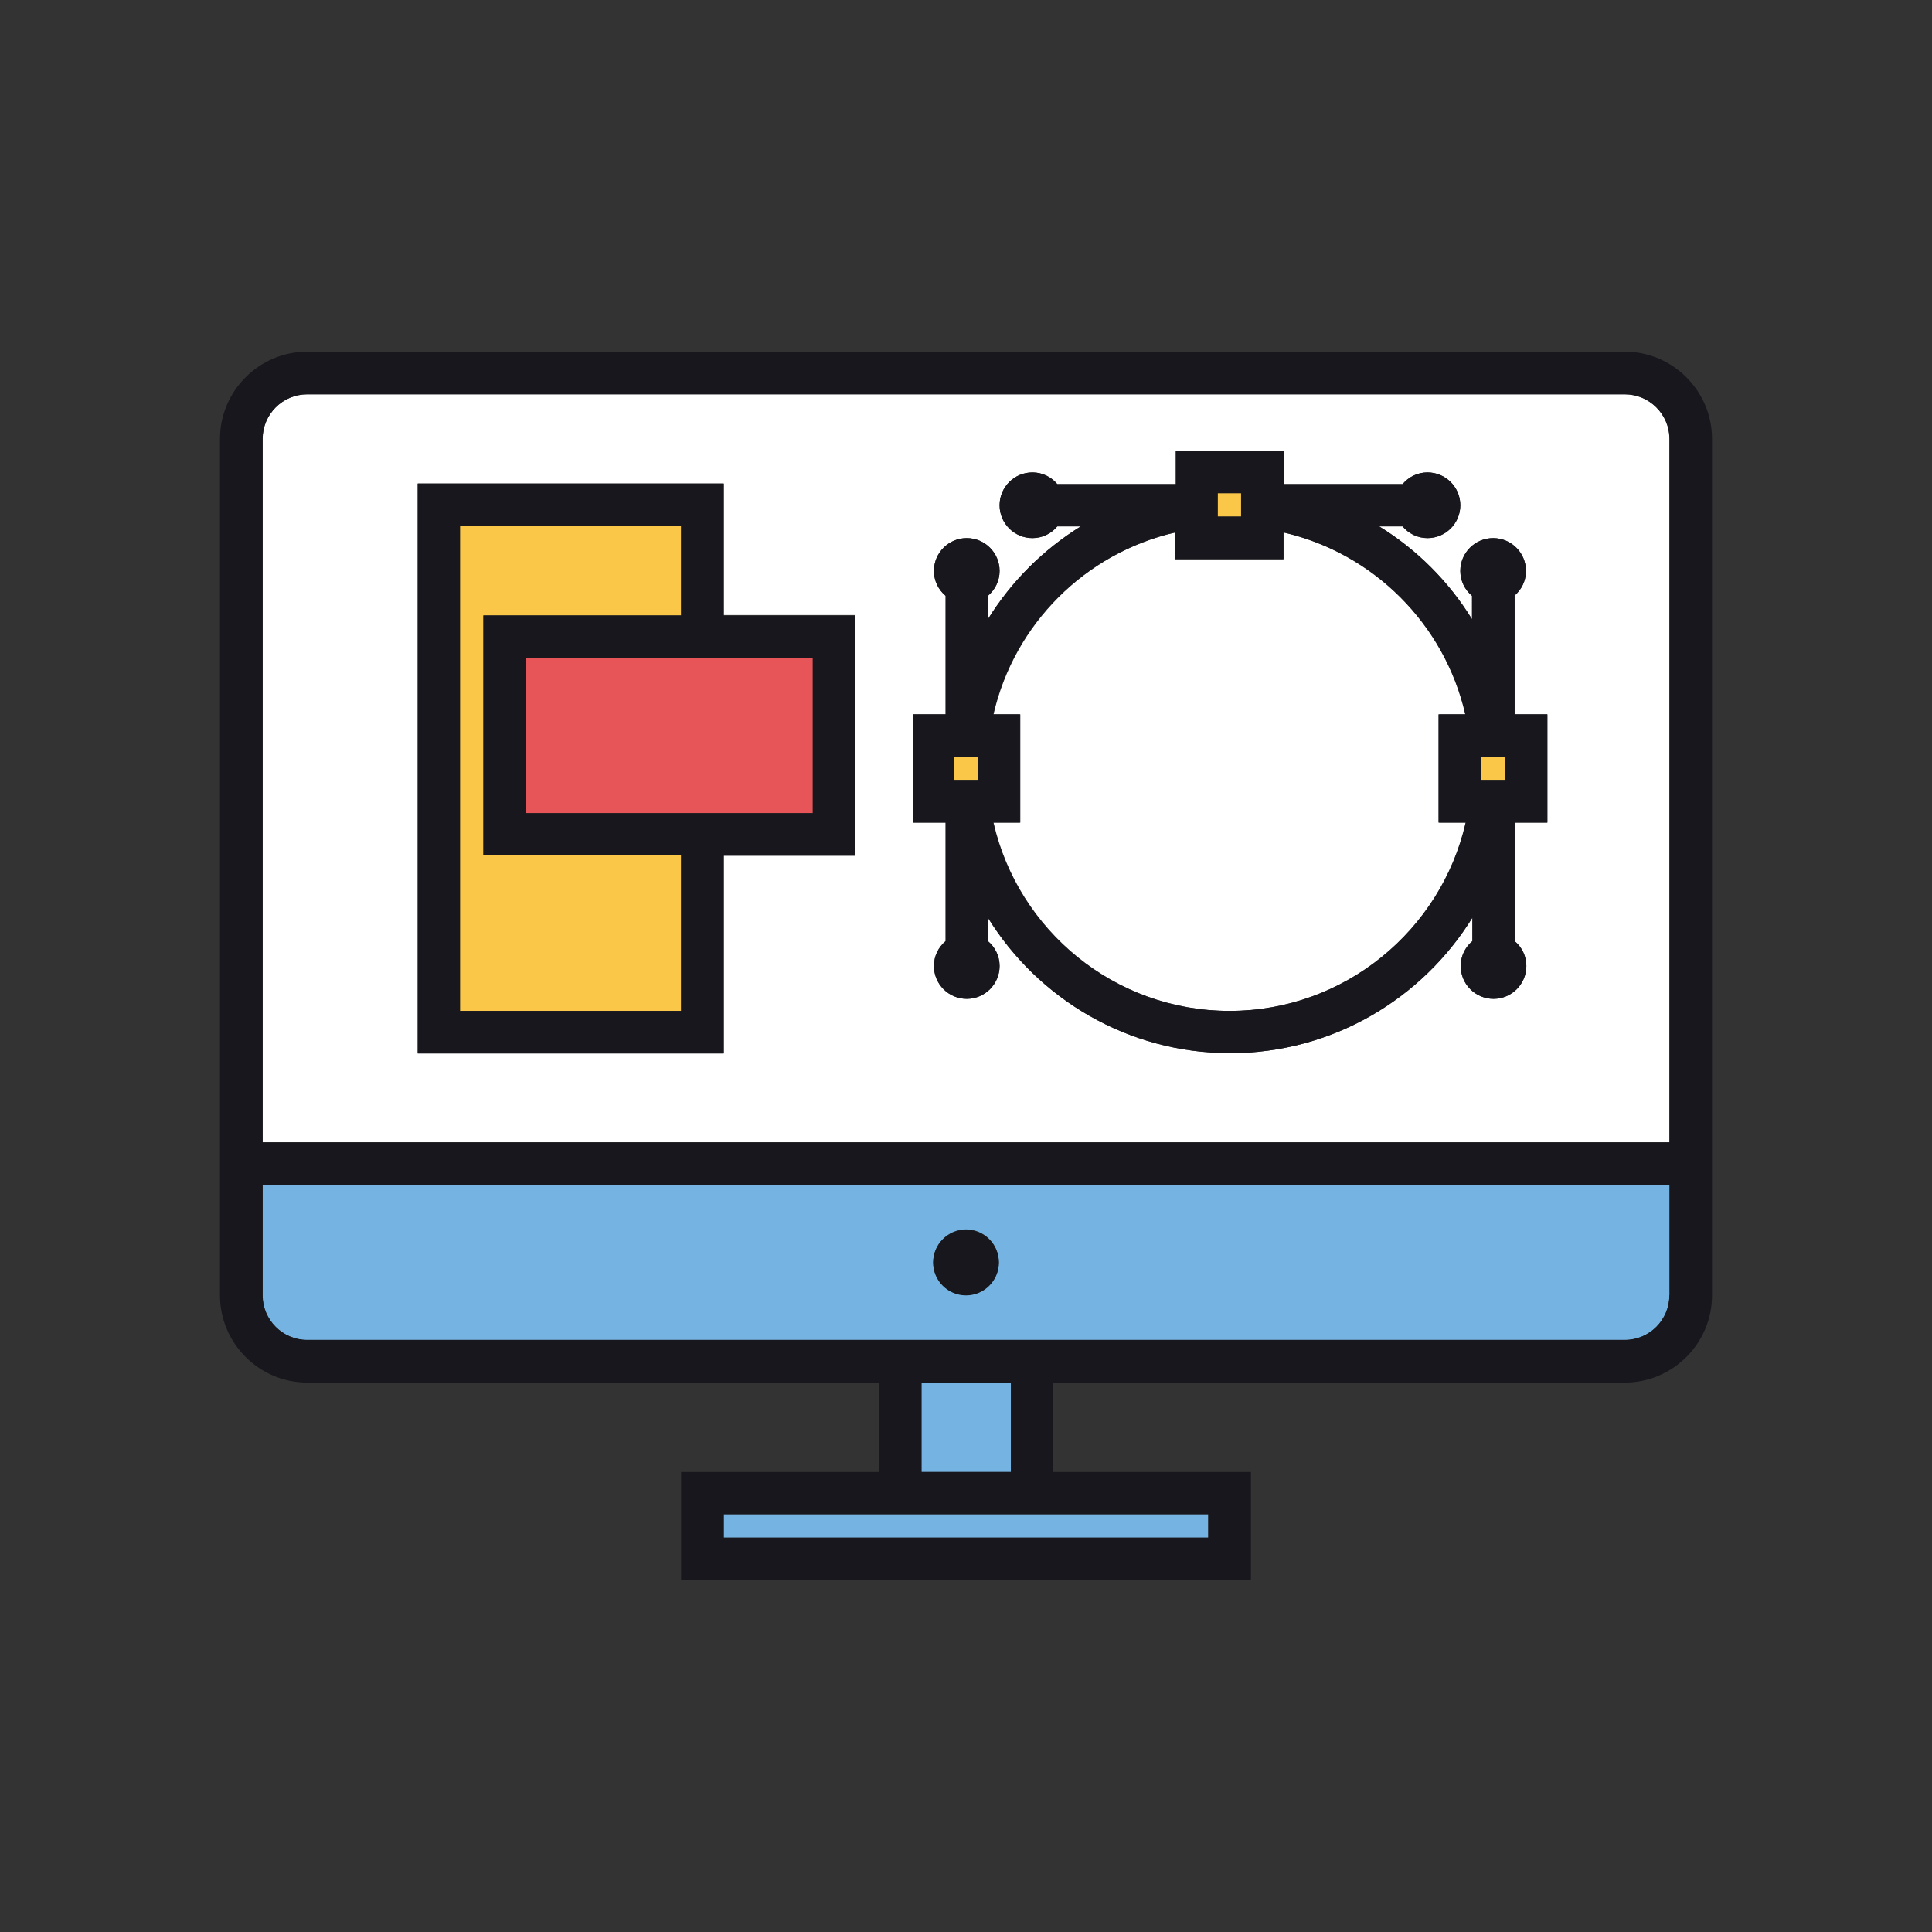 <?xml version="1.0" encoding="utf-8"?>
<!-- Generator: Adobe Illustrator 21.0.0, SVG Export Plug-In . SVG Version: 6.00 Build 0)  -->
<svg version="1.1" id="Layer_1" xmlns="http://www.w3.org/2000/svg" xmlns:xlink="http://www.w3.org/1999/xlink" x="0px" y="0px"
	 viewBox="0 0 512 512" style="enable-background:new 0 0 512 512;" xml:space="preserve">
<rect x="0" y="0" width="512" height="512" fill="#333333" stroke="none"/>
<style type="text/css">
	.st0{fill:#FBC749;}
	.st1{fill:#E85558;}
	.st2{fill:#75B4E2;}
	.st3{fill:#FFFFFF;}
	.st4{fill:#17171D;}
</style>
<g id="Design_Work">
	<g>
		<polygon class="st0" points="128.1,163.1 180.5,163.1 180.5,139.4 121.9,139.4 121.9,267.9 180.5,267.9 180.5,226.7 128.1,226.7 
					"/>
		<rect x="139.4" y="174.4" class="st1" width="76" height="41.1"/>
		<rect x="191.8" y="401.3" class="st2" width="128.4" height="6.2"/>
		<path class="st2" d="M69.6,343.3c0,6.5,5.3,11.8,11.8,11.8h349.2c6.5,0,11.8-5.3,11.8-11.8V314H69.6V343.3z M256,325.8
			c4.8,0,8.7,3.9,8.7,8.7c0,4.8-3.9,8.7-8.7,8.7c-4.8,0-8.7-3.9-8.7-8.7C247.3,329.8,251.2,325.8,256,325.8z"/>
		<rect x="244.2" y="366.4" class="st2" width="23.7" height="23.7"/>
		<rect x="252.9" y="200.5" class="st0" width="6.2" height="6.2"/>
		<path class="st3" d="M430.6,104.5H81.4c-6.5,0-11.8,5.3-11.8,11.8v186.4h372.9V116.3C442.4,109.8,437.1,104.5,430.6,104.5z
			 M226.7,226.7h-34.9v52.4h-81.1v-151h81.1v34.9h34.9V226.7z M410.1,218h-8.7v31.4c1.9,1.6,3.1,4,3.1,6.6c0,4.8-3.9,8.7-8.7,8.7
			c-4.8,0-8.7-3.9-8.7-8.7c0-2.7,1.2-5,3.1-6.6v-6.2c-13.3,21.5-37.1,35.9-64.2,35.9c-27.1,0-50.9-14.4-64.2-35.9v6.2
			c1.9,1.6,3.1,4,3.1,6.6c0,4.8-3.9,8.7-8.7,8.7c-4.8,0-8.7-3.9-8.7-8.7c0-2.7,1.2-5,3.1-6.6V218h-8.7v-28.7h8.7v-31.4
			c-1.9-1.6-3.1-4-3.1-6.6c0-4.8,3.9-8.7,8.7-8.7c4.8,0,8.7,3.9,8.7,8.7c0,2.7-1.2,5-3.1,6.6v6.2c6.2-10,14.6-18.4,24.6-24.6h-6.2
			c-1.6,1.9-4,3.1-6.6,3.1c-4.8,0-8.7-3.9-8.7-8.7c0-4.8,3.9-8.7,8.7-8.7c2.7,0,5,1.2,6.6,3.1h31.4v-8.7h28.7v8.7h31.4
			c1.6-1.9,4-3.1,6.6-3.1c4.8,0,8.7,3.9,8.7,8.7c0,4.8-3.9,8.7-8.7,8.7c-2.7,0-5-1.2-6.6-3.1h-6.2c10,6.2,18.5,14.6,24.6,24.6v-6.2
			c-1.9-1.6-3.1-4-3.1-6.6c0-4.8,3.9-8.7,8.7-8.7c4.8,0,8.7,3.9,8.7,8.7c0,2.7-1.2,5-3.1,6.6v31.4h8.7V218z"/>
		<rect x="392.6" y="200.5" class="st0" width="6.2" height="6.2"/>
		<path class="st3" d="M388.4,189.3c-5.5-23.9-24.3-42.7-48.2-48.2v7.1h-28.7v-7.1c-23.9,5.5-42.7,24.3-48.2,48.2h7.1V218h-7.1
			c6.5,28.5,32.1,49.9,62.6,49.9s56-21.3,62.6-49.9h-7.1v-28.7H388.4z"/>
		<rect x="322.7" y="130.7" class="st0" width="6.2" height="6.2"/>
		<path class="st4" d="M430.6,93.2H81.4c-12.7,0-23.1,10.4-23.1,23.1v227c0,12.7,10.4,23.1,23.1,23.1h151.5v23.7h-52.4v28.7h151
			v-28.7h-52.4v-23.7h151.5c12.7,0,23.1-10.4,23.1-23.1v-227C453.7,103.6,443.3,93.2,430.6,93.2z M320.2,401.3v6.2H191.8v-6.2H320.2
			z M244.2,390.1v-23.7h23.7v23.7H244.2z M442.4,343.3c0,6.5-5.3,11.8-11.8,11.8H81.4c-6.5,0-11.8-5.3-11.8-11.8V314h372.9V343.3z
			 M442.4,302.8H69.6V116.3c0-6.5,5.3-11.8,11.8-11.8h349.2c6.5,0,11.8,5.3,11.8,11.8V302.8z"/>
		<circle class="st4" cx="256" cy="334.6" r="8.7"/>
		<path class="st4" d="M401.3,157.9c1.9-1.6,3.1-4,3.1-6.6c0-4.8-3.9-8.7-8.7-8.7c-4.8,0-8.7,3.9-8.7,8.7c0,2.7,1.2,5,3.1,6.6v6.2
			c-6.2-10-14.6-18.5-24.6-24.6h6.2c1.6,1.9,4,3.1,6.6,3.1c4.8,0,8.7-3.9,8.7-8.7c0-4.8-3.9-8.7-8.7-8.7c-2.7,0-5,1.2-6.6,3.1h-31.4
			v-8.7h-28.7v8.7h-31.4c-1.6-1.9-4-3.1-6.6-3.1c-4.8,0-8.7,3.9-8.7,8.7c0,4.8,3.9,8.7,8.7,8.7c2.7,0,5-1.2,6.6-3.1h6.2
			c-10,6.2-18.4,14.6-24.6,24.6v-6.2c1.9-1.6,3.1-4,3.1-6.6c0-4.8-3.9-8.7-8.7-8.7c-4.8,0-8.7,3.9-8.7,8.7c0,2.7,1.2,5,3.1,6.6v31.4
			h-8.7V218h8.7v31.4c-1.9,1.6-3.1,4-3.1,6.6c0,4.8,3.9,8.7,8.7,8.7c4.8,0,8.7-3.9,8.7-8.7c0-2.7-1.2-5-3.1-6.6v-6.2
			c13.3,21.5,37.1,35.9,64.2,35.9c27.1,0,50.9-14.4,64.2-35.9v6.2c-1.9,1.6-3.1,4-3.1,6.6c0,4.8,3.9,8.7,8.7,8.7
			c4.8,0,8.7-3.9,8.7-8.7c0-2.7-1.2-5-3.1-6.6V218h8.7v-28.7h-8.7V157.9z M259.1,206.7h-6.2v-6.2h6.2V206.7z M322.7,130.7h6.2v6.2
			h-6.2V130.7z M388.4,218c-6.5,28.5-32.1,49.9-62.6,49.9s-56-21.3-62.6-49.9h7.1v-28.7h-7.1c5.5-23.9,24.3-42.7,48.2-48.2v7.1h28.7
			v-7.1c23.9,5.5,42.7,24.3,48.2,48.2h-7.1V218H388.4z M398.8,206.7h-6.2v-6.2h6.2V206.7z"/>
		<path class="st4" d="M191.8,128.2h-81.1v151h81.1v-52.4h34.9v-63.6h-34.9V128.2z M180.5,267.9h-58.6V139.4h58.6v23.7h-52.4v63.6
			h52.4V267.9z M215.4,174.4v41.1h-76v-41.1H215.4z"/>
	</g>
</g>
</svg>
